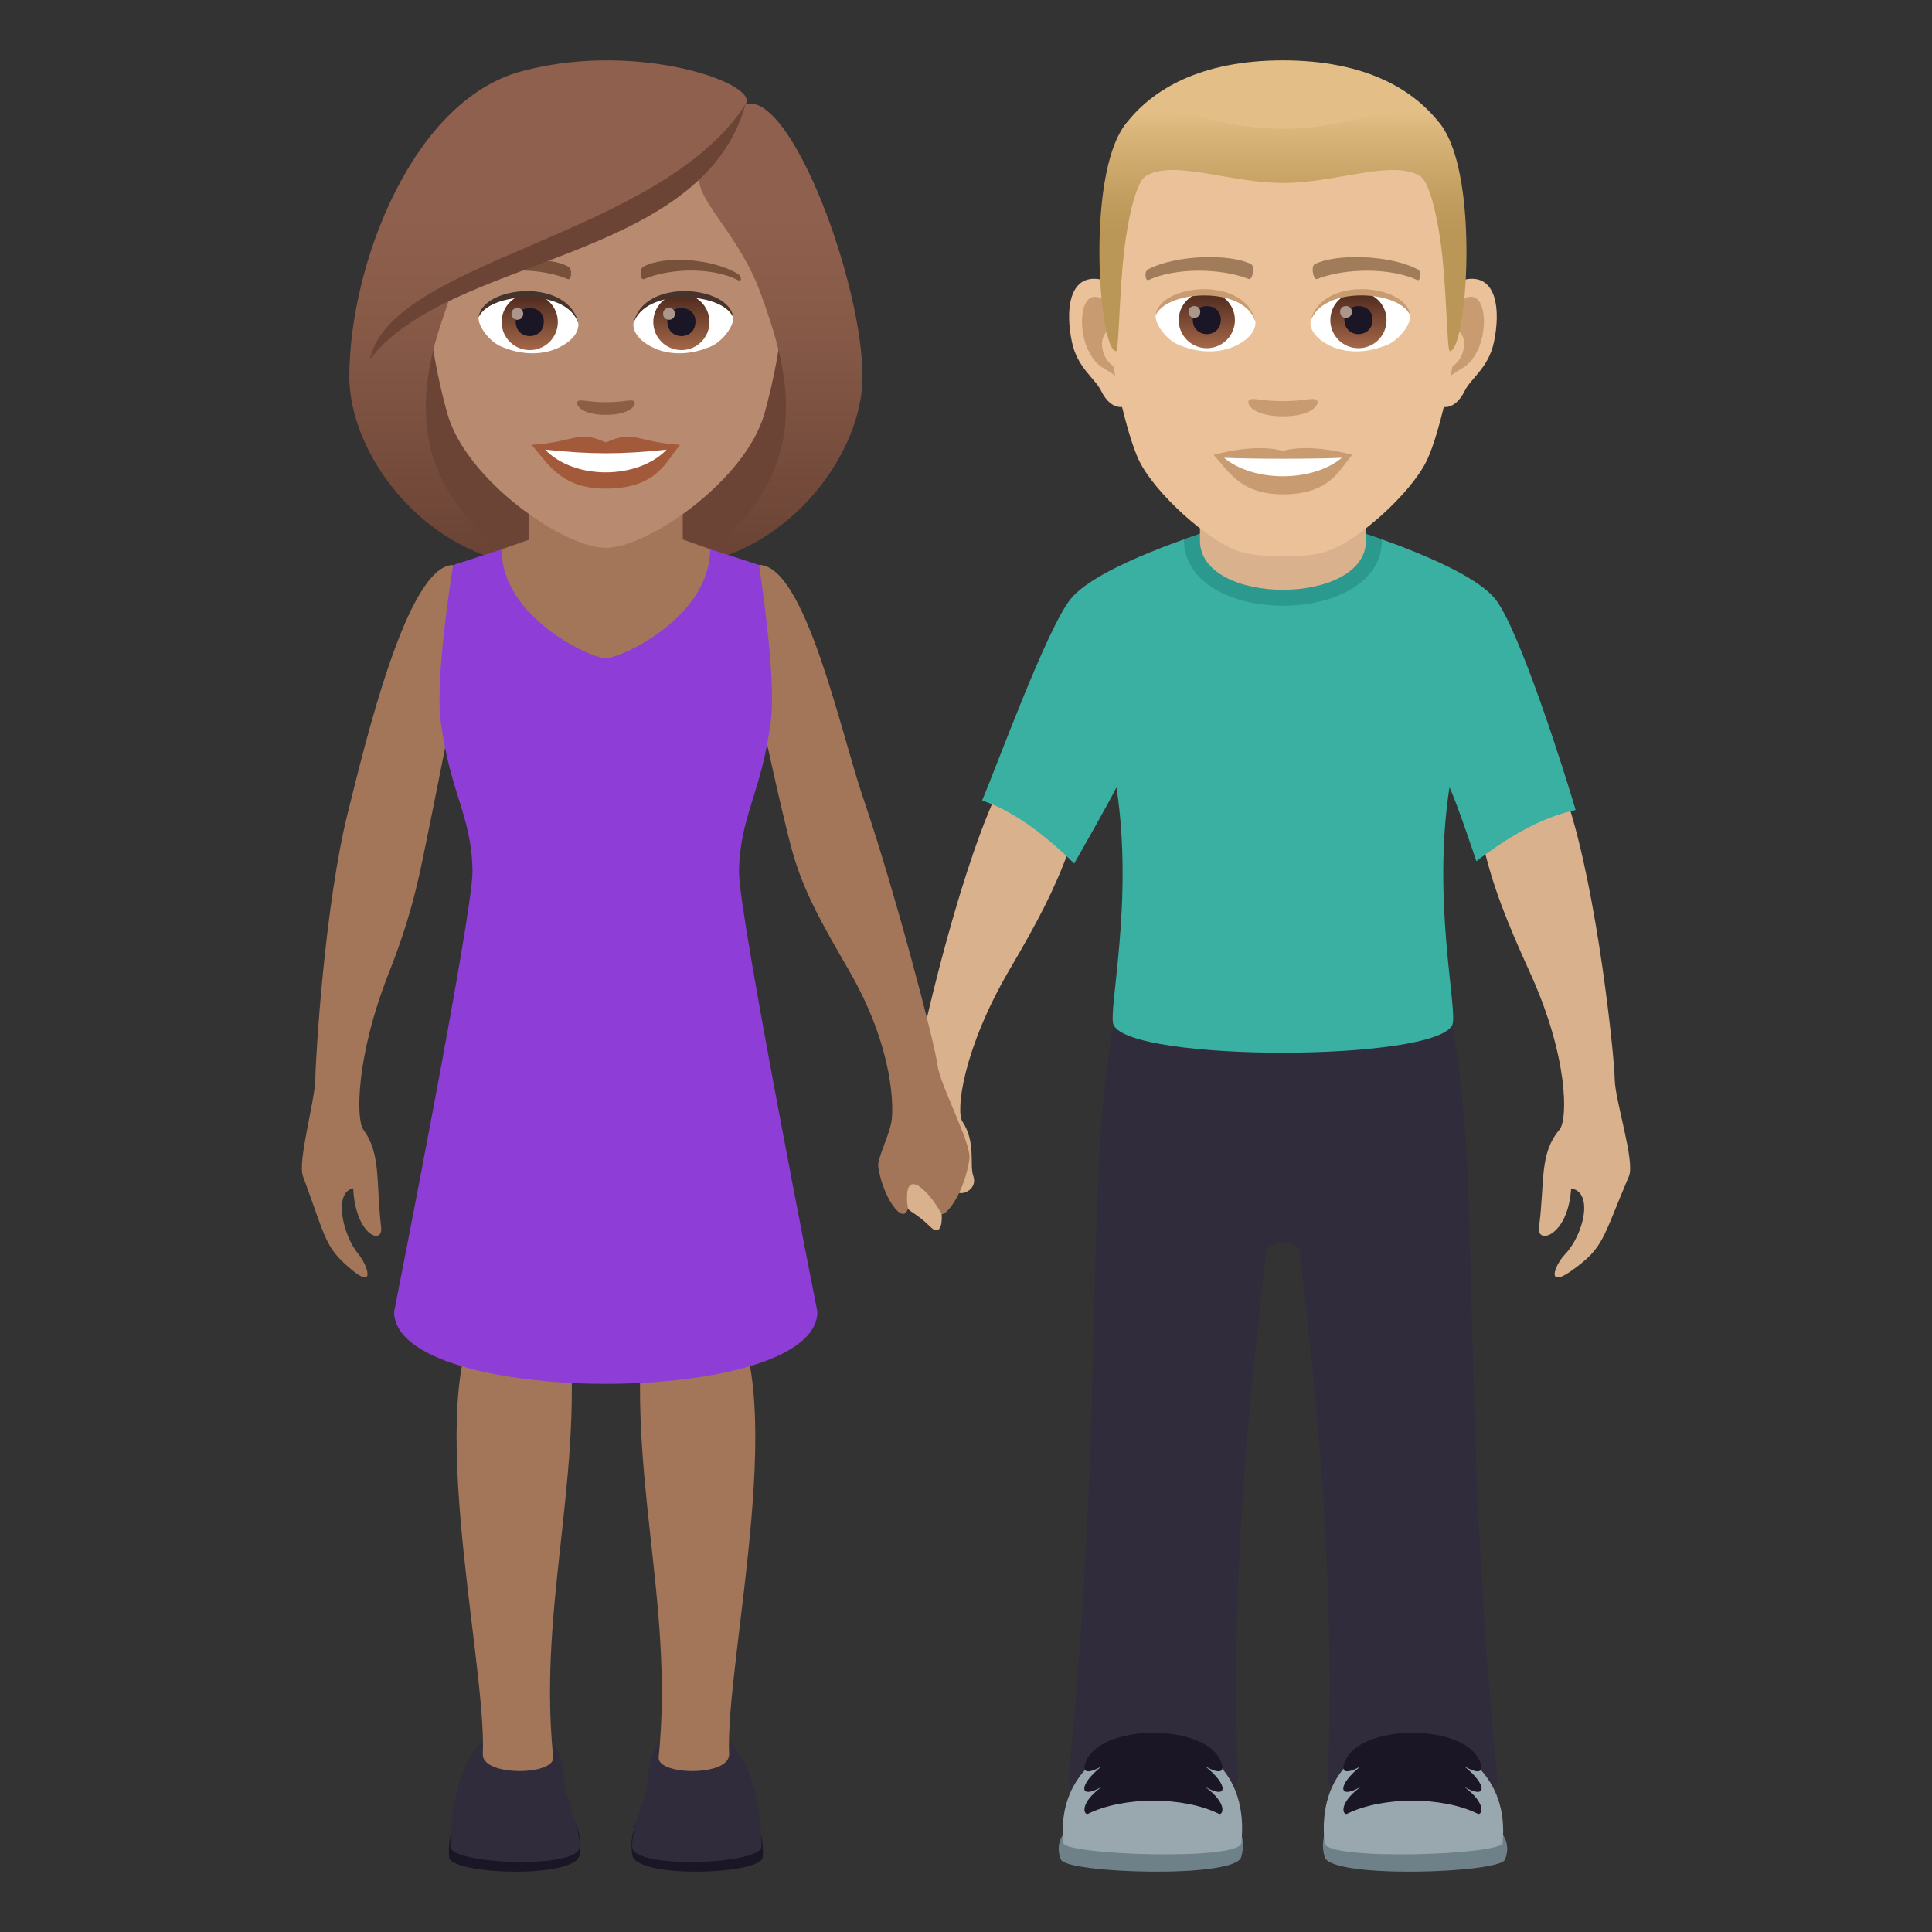 <?xml version="1.0" encoding="utf-8"?>
<!-- Generator: Adobe Illustrator 15.0.0, SVG Export Plug-In . SVG Version: 6.00 Build 0)  -->
<!DOCTYPE svg PUBLIC "-//W3C//DTD SVG 1.1//EN" "http://www.w3.org/Graphics/SVG/1.1/DTD/svg11.dtd">
<svg version="1.1" id="Layer_1" xmlns:x="http://ns.adobe.com/Extensibility/1.0/" xmlns:i="http://ns.adobe.com/AdobeIllustrator/10.0/" xmlns:graph="http://ns.adobe.com/Graphs/1.0/"
	 xmlns="http://www.w3.org/2000/svg" xmlns:xlink="http://www.w3.org/1999/xlink" xmlns:a="http://ns.adobe.com/AdobeSVGViewerExtensions/3.0/"
	 x="0px" y="0px" width="64px" height="64px" viewBox="0 0 64 64" enable-background="new 0 0 64 64" xml:space="preserve">
<rect x="0" y="0" width="64" height="64" fill="#333333" stroke="none"/>
<path fill="#D9B18D" d="M35.414,28.143c-0.51-1.512-2.443-1.756-2.443-1.756c-1.299,2.877-2.49,8.163-2.592,8.893
	c-0.098,0.711-0.979,2.627-0.842,3.143c0.58,2.184,0.357,1.311,1.283,2.219c0.291,0.287,0.402-0.02,0.375-0.42
	c0,0,0.264-0.887,0.463-0.898c-0.051,0.396,0.777,0.172,0.58-0.379c-0.123-0.342,0.096-1.109-0.354-1.787
	c-0.232-0.35,0.021-2.414,1.556-5.034C34.377,30.53,34.934,29.469,35.414,28.143z"/>
<path fill="#D9B18D" d="M49.141,28.034c0.734-1.438,2.797-1.438,2.797-1.438c0.984,3.016,1.541,8.409,1.551,9.147
	c0.008,0.717,0.682,2.729,0.471,3.223c-0.896,2.094-0.811,2.355-1.91,3.135c-0.832,0.588-0.57-0.168-0.193-0.566
	c0.584-0.617,0.955-2.035,0.189-2.168c-0.098,1.584-1.145,1.883-1.066,1.295c0.201-1.514-0.002-2.432,0.682-3.244
	c0.275-0.33,0.295-2.398-0.975-5.189C49.914,30.531,49.469,29.409,49.141,28.034z"/>
<path fill="#302C3B" d="M36.891,33.957h11.217c0.979,5.167,0.256,12.302,1.488,24.897c0.156,1.586-5.654,1.596-5.604,0
	c0.242-7.348-0.445-12.939-0.938-17.416c-0.037-0.334-1.072-0.334-1.109,0c-0.492,4.477-1.182,10.068-0.939,17.416
	c0.053,1.596-5.76,1.586-5.604,0C36.635,46.259,35.912,39.124,36.891,33.957z"/>
<path fill="#3AB0A2" d="M35.463,19.846c0.906-1.135,4.635-2.271,4.635-2.271H44.9c0,0,3.73,1.137,4.635,2.271
	c0.793,0.992,2.32,5.816,2.658,6.982c-0.045,0.055-1.227,0.112-3.287,1.702c0,0-0.641-1.935-0.891-2.447
	c-0.588,3.813,0.297,7.449,0.092,7.874c-0.584,1.214-10.625,1.228-11.217,0c-0.205-0.425,0.68-4.06,0.094-7.874
	c-0.252,0.513-1.4,2.524-1.4,2.524c-1.848-1.834-3.011-2.038-3.048-2.098C33.014,25.395,34.67,20.838,35.463,19.846z"/>
<path fill="#6E8189" d="M49.854,61.603c-0.184,0.451-5.762,0.637-5.971-0.084C43.074,58.726,50.764,59.372,49.854,61.603z"/>
<path fill="#99A8AE" d="M49.773,61.054c-0.041,0.391-5.834,0.596-5.896,0C43.381,56.3,50.227,56.696,49.773,61.054z"/>
<path fill="#1A1626" d="M44.617,58.226c0.645-1.102,3.703-1.096,4.344,0c0.117,0.193,0.316,0.717-0.457,0.287
	c0.768,0.602,0.768,1.127,0,0.678c0.773,0.578,0.574,0.943,0.457,0.896c-1.176-0.582-3.166-0.582-4.344,0
	c-0.119,0.047-0.316-0.318,0.457-0.896c-0.768,0.449-0.768-0.076,0-0.678C44.301,58.942,44.498,58.419,44.617,58.226z"/>
<path fill="#6E8189" d="M35.145,61.603c0.184,0.451,5.762,0.637,5.971-0.084C41.924,58.726,34.234,59.372,35.145,61.603z"/>
<path fill="#99A8AE" d="M35.225,61.054c0.041,0.391,5.834,0.596,5.896,0C41.617,56.3,34.773,56.696,35.225,61.054z"/>
<path fill="#1A1626" d="M40.381,58.226c-0.645-1.102-3.701-1.096-4.344,0c-0.117,0.193-0.316,0.717,0.457,0.287
	c-0.768,0.602-0.768,1.127,0,0.678c-0.773,0.578-0.574,0.943-0.457,0.896c1.178-0.582,3.166-0.582,4.344,0
	c0.119,0.047,0.316-0.318-0.457-0.896c0.768,0.449,0.768-0.076,0-0.678C40.697,58.942,40.5,58.419,40.381,58.226z"/>
<path fill="#2B998D" d="M45.781,17.874c0,2.926-6.563,2.92-6.563-0.005l0.59-0.212h5.346L45.781,17.874z"/>
<path fill="#D9B18D" d="M45.25,17.906c0,2.175-5.5,2.175-5.5,0c0-0.74,0-2.406,0-2.406h5.5C45.25,15.5,45.25,17.166,45.25,17.906z"
	/>
<path id="Path_193_" fill="#EBC199" d="M48.629,9.243c-0.949,0.114-1.635,3.293-1.037,4.131c0.084,0.118,0.572,0.305,0.934-0.436
	c0.203-0.409,0.781-0.752,0.961-1.598C49.717,10.257,49.572,9.128,48.629,9.243z"/>
<path id="Path_192_" fill="#EBC199" d="M36.369,9.243c0.949,0.114,1.635,3.293,1.037,4.131c-0.084,0.118-0.572,0.305-0.936-0.436
	c-0.201-0.409-0.779-0.752-0.959-1.598C35.281,10.257,35.426,9.128,36.369,9.243z"/>
<path id="Path_191_" fill="#C99B71" d="M48.604,9.852c-0.248,0.078-0.518,0.455-0.664,1.081c0.865-0.186,0.648,1.257-0.104,1.284
	c0.006,0.144,0.016,0.293,0.033,0.45c0.363-0.526,0.73-0.314,1.096-1.098C49.295,10.864,49.215,9.66,48.604,9.852z"/>
<path id="Path_190_" fill="#C99B71" d="M37.059,10.931c-0.146-0.624-0.416-1.002-0.662-1.079c-0.613-0.192-0.693,1.012-0.363,1.718
	c0.363,0.783,0.732,0.571,1.096,1.098c0.018-0.157,0.027-0.307,0.033-0.451C36.418,12.181,36.205,10.756,37.059,10.931z"/>
<path id="Path_189_" fill="#EBC199" d="M42.498,3.132c-4.109,0-6.092,3.111-5.844,7.437c0.051,0.87,0.59,3.709,1.098,4.727
	c0.523,1.042,2.266,2.648,3.334,2.981c0.674,0.209,2.152,0.209,2.826,0c1.068-0.333,2.813-1.939,3.332-2.981
	c0.51-1.018,1.049-3.855,1.1-4.727C48.592,6.244,46.611,3.132,42.498,3.132z"/>
<path id="Path_188_" fill="#A17C5B" d="M46.965,8.925c-0.939-0.498-2.738-0.522-3.41-0.175c-0.143,0.066-0.047,0.538,0.072,0.494
	c0.936-0.37,2.441-0.378,3.316,0.031C47.061,9.329,47.109,8.995,46.965,8.925z"/>
<path id="Path_187_" fill="#A17C5B" d="M38.031,8.925c0.941-0.498,2.74-0.522,3.41-0.175c0.145,0.066,0.049,0.538-0.072,0.494
	c-0.936-0.37-2.439-0.378-3.316,0.031C37.938,9.329,37.891,8.995,38.031,8.925z"/>
<path id="Path_186_" fill="#C99B71" d="M43.609,13.246c-0.117-0.082-0.395,0.043-1.111,0.043c-0.715,0-0.992-0.125-1.109-0.043
	c-0.141,0.099,0.084,0.546,1.109,0.546C43.525,13.792,43.75,13.344,43.609,13.246z"/>
<path id="Path_185_" fill="#C99B71" d="M42.498,14.94c-0.924-0.272-2.295,0.129-2.295,0.129c0.521,0.568,0.904,1.306,2.295,1.306
	c1.594,0,1.865-0.837,2.297-1.306C44.795,15.069,43.422,14.666,42.498,14.94z"/>
<path id="Path_184_" fill="#FFFFFF" d="M40.549,15.165c0.969,0.813,2.926,0.819,3.9,0C43.418,15.208,41.588,15.209,40.549,15.165z"
	/>
<path id="Path_183_" fill="#FFFFFF" d="M41.584,10.623c0.035,0.271-0.15,0.594-0.662,0.836c-0.324,0.154-1,0.335-1.887-0.039
	c-0.4-0.168-0.787-0.691-0.752-0.979C38.764,9.532,41.133,9.399,41.584,10.623z"/>
<linearGradient id="Oval_1_" gradientUnits="userSpaceOnUse" x1="-415.13" y1="480.509" x2="-415.13" y2="480.792" gradientTransform="matrix(6.57 0 0 -6.57 2767.421 3168.528)">
	<stop  offset="0" style="stop-color:#A6694A"/>
	<stop  offset="1" style="stop-color:#4F2A1E"/>
	<a:midPointStop  offset="0" style="stop-color:#A6694A"/>
	<a:midPointStop  offset="0.5" style="stop-color:#A6694A"/>
	<a:midPointStop  offset="1" style="stop-color:#4F2A1E"/>
</linearGradient>
<circle id="Oval_24_" fill="url(#Oval_1_)" cx="39.977" cy="10.604" r="0.931"/>
<path id="Path_182_" fill="#1A1626" d="M39.512,10.587c0,0.643,0.93,0.643,0.93,0C40.441,9.99,39.512,9.99,39.512,10.587z"/>
<path id="Path_181_" fill="#AB968C" d="M39.369,10.327c0,0.27,0.391,0.27,0.391,0C39.76,10.076,39.369,10.076,39.369,10.327z"/>
<path id="Path_180_" fill="#C99B71" d="M41.588,10.659c-0.377-1.215-2.955-1.036-3.305-0.219
	C38.414,9.394,41.266,9.118,41.588,10.659z"/>
<path id="Path_179_" fill="#FFFFFF" d="M43.414,10.623c-0.035,0.271,0.148,0.594,0.66,0.836c0.326,0.154,1,0.335,1.889-0.039
	c0.4-0.168,0.787-0.691,0.752-0.979C46.234,9.532,43.865,9.399,43.414,10.623z"/>
<linearGradient id="Oval_2_" gradientUnits="userSpaceOnUse" x1="-417.064" y1="480.509" x2="-417.064" y2="480.792" gradientTransform="matrix(6.57 0 0 -6.57 2785.152 3168.528)">
	<stop  offset="0" style="stop-color:#A6694A"/>
	<stop  offset="1" style="stop-color:#4F2A1E"/>
	<a:midPointStop  offset="0" style="stop-color:#A6694A"/>
	<a:midPointStop  offset="0.5" style="stop-color:#A6694A"/>
	<a:midPointStop  offset="1" style="stop-color:#4F2A1E"/>
</linearGradient>
<circle id="Oval_23_" fill="url(#Oval_2_)" cx="45" cy="10.604" r="0.931"/>
<path id="Path_178_" fill="#1A1626" d="M44.535,10.587c0,0.643,0.932,0.643,0.932,0C45.467,9.99,44.535,9.99,44.535,10.587z"/>
<path id="Path_169_" fill="#AB968C" d="M44.393,10.327c0,0.27,0.391,0.27,0.391,0C44.783,10.076,44.393,10.076,44.393,10.327z"/>
<path id="Path_168_" fill="#C99B71" d="M43.41,10.659c0.377-1.215,2.953-1.041,3.305-0.219C46.584,9.394,43.732,9.118,43.41,10.659z
	"/>
<path fill="#E3BE86" d="M47.75,4.164C46.85,2.946,45.203,2,42.498,2c-2.703,0-4.35,0.946-5.25,2.164
	C35.975,5.887,49.023,5.887,47.75,4.164z"/>
<linearGradient id="SVGID_1_" gradientUnits="userSpaceOnUse" x1="89.856" y1="11.633" x2="89.856" y2="3.648" gradientTransform="matrix(1 0 0 1 -47.357 0)">
	<stop  offset="0.5" style="stop-color:#BA9757"/>
	<stop  offset="0.647" style="stop-color:#C29E60"/>
	<stop  offset="0.887" style="stop-color:#D7B378"/>
	<stop  offset="1" style="stop-color:#E3BE86"/>
	<a:midPointStop  offset="0.5" style="stop-color:#BA9757"/>
	<a:midPointStop  offset="0.6" style="stop-color:#BA9757"/>
	<a:midPointStop  offset="1" style="stop-color:#E3BE86"/>
</linearGradient>
<path fill="url(#SVGID_1_)" d="M47.75,4.164c-0.9-1.218-2.547,0.104-5.252,0.104c-2.703,0-4.35-1.321-5.25-0.104
	c-1.273,1.724-0.842,7.47-0.275,7.47c0.092,0,0.104-2.011,0.275-3.4c0.139-1.132,0.408-2.229,0.717-2.408
	c0.943-0.548,2.766,0.235,4.533,0.235c1.77,0,3.592-0.783,4.535-0.235c0.309,0.179,0.576,1.276,0.717,2.408
	c0.172,1.39,0.184,3.4,0.275,3.4C48.592,11.633,49.023,5.887,47.75,4.164z"/>
<path fill="#A3765A" d="M10.446,35.743c0.008-0.717,0.314-5.802,1.088-8.87c0.543-2.148,1.943-8.156,3.475-8.156l0.15,3.964
	c0,0-0.85,4.306-1.148,5.737c-0.25,1.207-0.523,2.276-1.129,3.81c-1.104,2.791-1.086,4.859-0.848,5.189
	c0.594,0.813,0.418,1.73,0.592,3.244c0.068,0.588-0.842,0.289-0.926-1.295c-0.666,0.133-0.344,1.551,0.164,2.168
	c0.328,0.398,0.555,1.154-0.168,0.566c-0.955-0.779-0.881-1.041-1.66-3.135C9.852,38.472,10.436,36.46,10.446,35.743z"/>
<path fill="#A3765A" d="M25.143,18.714c1.531,0,2.725,5.608,3.445,7.705c1.014,2.954,2.377,8.126,2.467,8.857
	c0.092,0.709,1.137,2.596,1.057,3.127c-0.152,1.027-0.695,1.818-0.916,1.818c-0.488-0.883-1.318-1.619-1.121-0.186
	c-0.168,0.596-0.855-0.43-0.982-1.396c-0.033-0.266,0.332-0.939,0.434-1.465c0.082-0.422,0.104-2.416-1.396-5.014
	c-0.914-1.579-1.518-2.637-1.891-3.984c-0.391-1.41-1.256-5.495-1.256-5.495L25.143,18.714z"/>
<path fill="#1A1626" d="M14.875,61.521c0.031,0.576,4.209,0.729,4.324-0.076C19.594,58.679,14.7,58.208,14.875,61.521z"/>
<path fill="#302C3B" d="M14.92,61.175c0,0.582,4.283,0.762,4.283,0c0-0.814-0.496-1.57-0.533-2.295
	c-0.117-2.285-2.348-1.66-2.869-0.99C15.229,58.622,14.92,59.804,14.92,61.175z"/>
<path fill="#A3765A" d="M18.325,58.206c0.063,0.609-2.33,0.652-2.332-0.084c0.148-3.127-2.195-12.578,0.254-15.059
	c0.498-0.506,2.498,0,2.498,0C19.506,48.487,17.79,52.948,18.325,58.206z"/>
<path fill="#1A1626" d="M25.268,61.521c-0.029,0.576-4.209,0.729-4.324-0.076C20.549,58.679,25.444,58.208,25.268,61.521z"/>
<path fill="#302C3B" d="M25.225,61.175c0,0.582-4.285,0.762-4.285,0c0-0.814,0.496-1.57,0.533-2.295
	c0.119-2.285,2.348-1.66,2.871-0.99C24.915,58.622,25.225,59.804,25.225,61.175z"/>
<path fill="#A3765A" d="M21.819,58.206c-0.063,0.609,2.33,0.652,2.334-0.084c-0.15-3.127,2.193-12.576-0.254-15.059
	c-0.498-0.506-2.5,0-2.5,0C20.639,48.487,22.354,52.948,21.819,58.206z"/>
<path fill="#6B4435" d="M22.904,18.715c5.668-2.266,5.102-7.65,5.102-7.65H12.138c0,0-0.566,5.385,5.1,7.65
	c0,0,1.133,0.283,2.832,0.283C21.771,18.999,22.904,18.715,22.904,18.715z"/>
<linearGradient id="SVGID_2_" gradientUnits="userSpaceOnUse" x1="117.951" y1="18.998" x2="117.951" y2="2.044" gradientTransform="matrix(1 0 0 1 -92.214 0)">
	<stop  offset="0.05" style="stop-color:#6B4435"/>
	<stop  offset="0.088" style="stop-color:#6E4637"/>
	<stop  offset="0.467" style="stop-color:#865947"/>
	<stop  offset="0.7" style="stop-color:#8F604D"/>
	<a:midPointStop  offset="0.05" style="stop-color:#6B4435"/>
	<a:midPointStop  offset="0.4" style="stop-color:#6B4435"/>
	<a:midPointStop  offset="0.7" style="stop-color:#8F604D"/>
</linearGradient>
<path fill="url(#SVGID_2_)" d="M25.8,11.641c0.58,2.439,0.273,4.855-2.896,7.074c3.4-0.566,5.668-3.777,5.668-6.24L25.8,11.641z"/>
<linearGradient id="SVGID_3_" gradientUnits="userSpaceOnUse" x1="1674.196" y1="18.998" x2="1674.196" y2="2.044" gradientTransform="matrix(-1 0 0 1 1688.602 0)">
	<stop  offset="0.05" style="stop-color:#6B4435"/>
	<stop  offset="0.088" style="stop-color:#6E4637"/>
	<stop  offset="0.467" style="stop-color:#865947"/>
	<stop  offset="0.7" style="stop-color:#8F604D"/>
	<a:midPointStop  offset="0.05" style="stop-color:#6B4435"/>
	<a:midPointStop  offset="0.4" style="stop-color:#6B4435"/>
	<a:midPointStop  offset="0.7" style="stop-color:#8F604D"/>
</linearGradient>
<path fill="url(#SVGID_3_)" d="M14.343,11.641c-0.58,2.439-0.275,4.855,2.895,7.074c-3.4-0.566-5.666-3.777-5.666-6.24
	L14.343,11.641z"/>
<path fill="#8E3ED6" d="M25.143,18.714l-1.619-0.522l-6.908,0.006l-1.607,0.52c0,0-0.6,3.664-0.414,5.146
	c0.303,2.401,1.031,3.144,1.057,4.996c0.02,1.379-2.596,14.592-2.596,14.592c0,3.186,14.021,3.186,14.021,0
	c0,0-2.613-13.202-2.596-14.567c0.021-1.849,0.752-2.613,1.057-5.021C25.721,22.381,25.143,18.714,25.143,18.714z"/>
<path fill="#A3765A" d="M17.512,17.881c0-0.75,0-2.415,0-2.415h5.105c0,0,0,1.653,0,2.405l0.906,0.32
	c0,2.26-2.957,3.614-3.459,3.614c-0.5,0-3.449-1.354-3.449-3.608L17.512,17.881z"/>
<path fill="#B88A6F" d="M20.072,2.85c-4.113,0-6.094,3.348-5.846,7.654c0.051,0.863,0.291,2.113,0.588,3.182
	c0.617,2.225,3.871,4.463,5.258,4.463c1.385,0,4.639-2.238,5.256-4.463c0.297-1.068,0.537-2.318,0.588-3.182
	C26.164,6.198,24.183,2.85,20.072,2.85z"/>
<path fill="#A35A3B" d="M20.07,14.655c-0.963-0.424-0.971-0.018-2.459,0.082c0.559,0.635,0.971,1.449,2.459,1.449
	c1.709,0,1.998-0.926,2.461-1.449C21.041,14.637,21.035,14.231,20.07,14.655z"/>
<path fill="#FFFFFF" d="M18.058,14.895c0.971,1.01,3.066,0.996,4.025,0C20.587,15.055,19.554,15.055,18.058,14.895z"/>
<path fill="#78513A" d="M24.441,9.071c-0.895-0.533-2.496-0.598-3.131-0.234c-0.135,0.072-0.098,0.457,0.018,0.41
	c0.904-0.377,2.283-0.396,3.133,0.039C24.574,9.344,24.576,9.149,24.441,9.071z"/>
<path fill="#78513A" d="M15.701,9.071c0.895-0.533,2.496-0.598,3.131-0.234c0.135,0.072,0.1,0.457-0.018,0.41
	C17.91,8.87,16.533,8.85,15.683,9.286C15.568,9.344,15.566,9.149,15.701,9.071z"/>
<path fill="#8C5F44" d="M20.996,13.288c-0.098-0.068-0.328,0.037-0.926,0.037c-0.596,0-0.826-0.105-0.924-0.037
	c-0.117,0.082,0.07,0.455,0.924,0.455C20.925,13.743,21.113,13.372,20.996,13.288z"/>
<path id="Path_315_" fill="#FFFFFF" d="M19.156,10.686c0.035,0.271-0.15,0.594-0.66,0.836c-0.326,0.154-1.002,0.336-1.889-0.039
	c-0.398-0.168-0.787-0.689-0.752-0.979C16.337,9.596,18.707,9.463,19.156,10.686z"/>
<linearGradient id="Oval_3_" gradientUnits="userSpaceOnUse" x1="-411.716" y1="480.499" x2="-411.716" y2="480.782" gradientTransform="matrix(6.57 0 0 -6.57 2722.566 3168.528)">
	<stop  offset="0" style="stop-color:#A6694A"/>
	<stop  offset="1" style="stop-color:#4F2A1E"/>
	<a:midPointStop  offset="0" style="stop-color:#A6694A"/>
	<a:midPointStop  offset="0.5" style="stop-color:#A6694A"/>
	<a:midPointStop  offset="1" style="stop-color:#4F2A1E"/>
</linearGradient>
<circle id="Oval_42_" fill="url(#Oval_3_)" cx="17.548" cy="10.667" r="0.931"/>
<path id="Path_314_" fill="#1A1626" d="M17.083,10.651c0,0.645,0.932,0.645,0.932,0C18.015,10.053,17.083,10.053,17.083,10.651z"/>
<path id="Path_313_" fill="#AB968C" d="M16.943,10.391c0,0.27,0.389,0.27,0.389,0C17.332,10.139,16.943,10.139,16.943,10.391z"/>
<path id="Path_312_" fill="#45332C" d="M19.162,10.723c-0.379-1.215-2.955-1.037-3.307-0.219
	C15.986,9.458,18.839,9.182,19.162,10.723z"/>
<path id="Path_311_" fill="#FFFFFF" d="M20.986,10.686c-0.035,0.271,0.15,0.594,0.662,0.836c0.324,0.154,1,0.336,1.889-0.039
	c0.398-0.168,0.785-0.689,0.75-0.979C23.806,9.596,21.437,9.463,20.986,10.686z"/>
<linearGradient id="Oval_4_" gradientUnits="userSpaceOnUse" x1="-413.65" y1="480.499" x2="-413.65" y2="480.782" gradientTransform="matrix(6.57 0 0 -6.57 2740.296 3168.528)">
	<stop  offset="0" style="stop-color:#A6694A"/>
	<stop  offset="1" style="stop-color:#4F2A1E"/>
	<a:midPointStop  offset="0" style="stop-color:#A6694A"/>
	<a:midPointStop  offset="0.5" style="stop-color:#A6694A"/>
	<a:midPointStop  offset="1" style="stop-color:#4F2A1E"/>
</linearGradient>
<circle id="Oval_41_" fill="url(#Oval_4_)" cx="22.572" cy="10.667" r="0.931"/>
<path id="Path_310_" fill="#1A1626" d="M22.107,10.651c0,0.645,0.932,0.645,0.932,0C23.039,10.053,22.107,10.053,22.107,10.651z"/>
<path id="Path_309_" fill="#AB968C" d="M21.966,10.391c0,0.27,0.391,0.27,0.391,0C22.357,10.139,21.966,10.139,21.966,10.391z"/>
<path id="Path_308_" fill="#45332C" d="M20.982,10.723c0.377-1.215,2.953-1.041,3.305-0.219
	C24.156,9.458,21.304,9.182,20.982,10.723z"/>
<linearGradient id="SVGID_4_" gradientUnits="userSpaceOnUse" x1="112.285" y1="18.998" x2="112.285" y2="2.042" gradientTransform="matrix(1 0 0 1 -92.214 0)">
	<stop  offset="0.05" style="stop-color:#6B4435"/>
	<stop  offset="0.088" style="stop-color:#6E4637"/>
	<stop  offset="0.467" style="stop-color:#865947"/>
	<stop  offset="0.7" style="stop-color:#8F604D"/>
	<a:midPointStop  offset="0.05" style="stop-color:#6B4435"/>
	<a:midPointStop  offset="0.4" style="stop-color:#6B4435"/>
	<a:midPointStop  offset="0.7" style="stop-color:#8F604D"/>
</linearGradient>
<path fill="url(#SVGID_4_)" d="M24.699,3.45c0.469-0.67-3.508-2.084-7.262-1.129c-3.752,0.859-5.865,6.479-5.865,10.154
	c0.336,0.266,2.389-0.398,2.771-0.834c0.154-0.645,0.398-1.305,0.627-1.992c2.818-1.631,6.006-2.014,8.217-3.967
	c-0.283,0.852,1.217,1.922,1.984,3.967c0.248,0.664,0.471,1.328,0.629,1.992c0.625,0.574,1.873,0.846,2.771,0.834
	C28.572,9.366,26.203,3.016,24.699,3.45z"/>
<path fill="#6B4435" d="M12.248,11.917c2.594-3.455,10.998-3.221,12.451-8.467C21.876,7.852,12.955,8.594,12.248,11.917z"/>
</svg>
